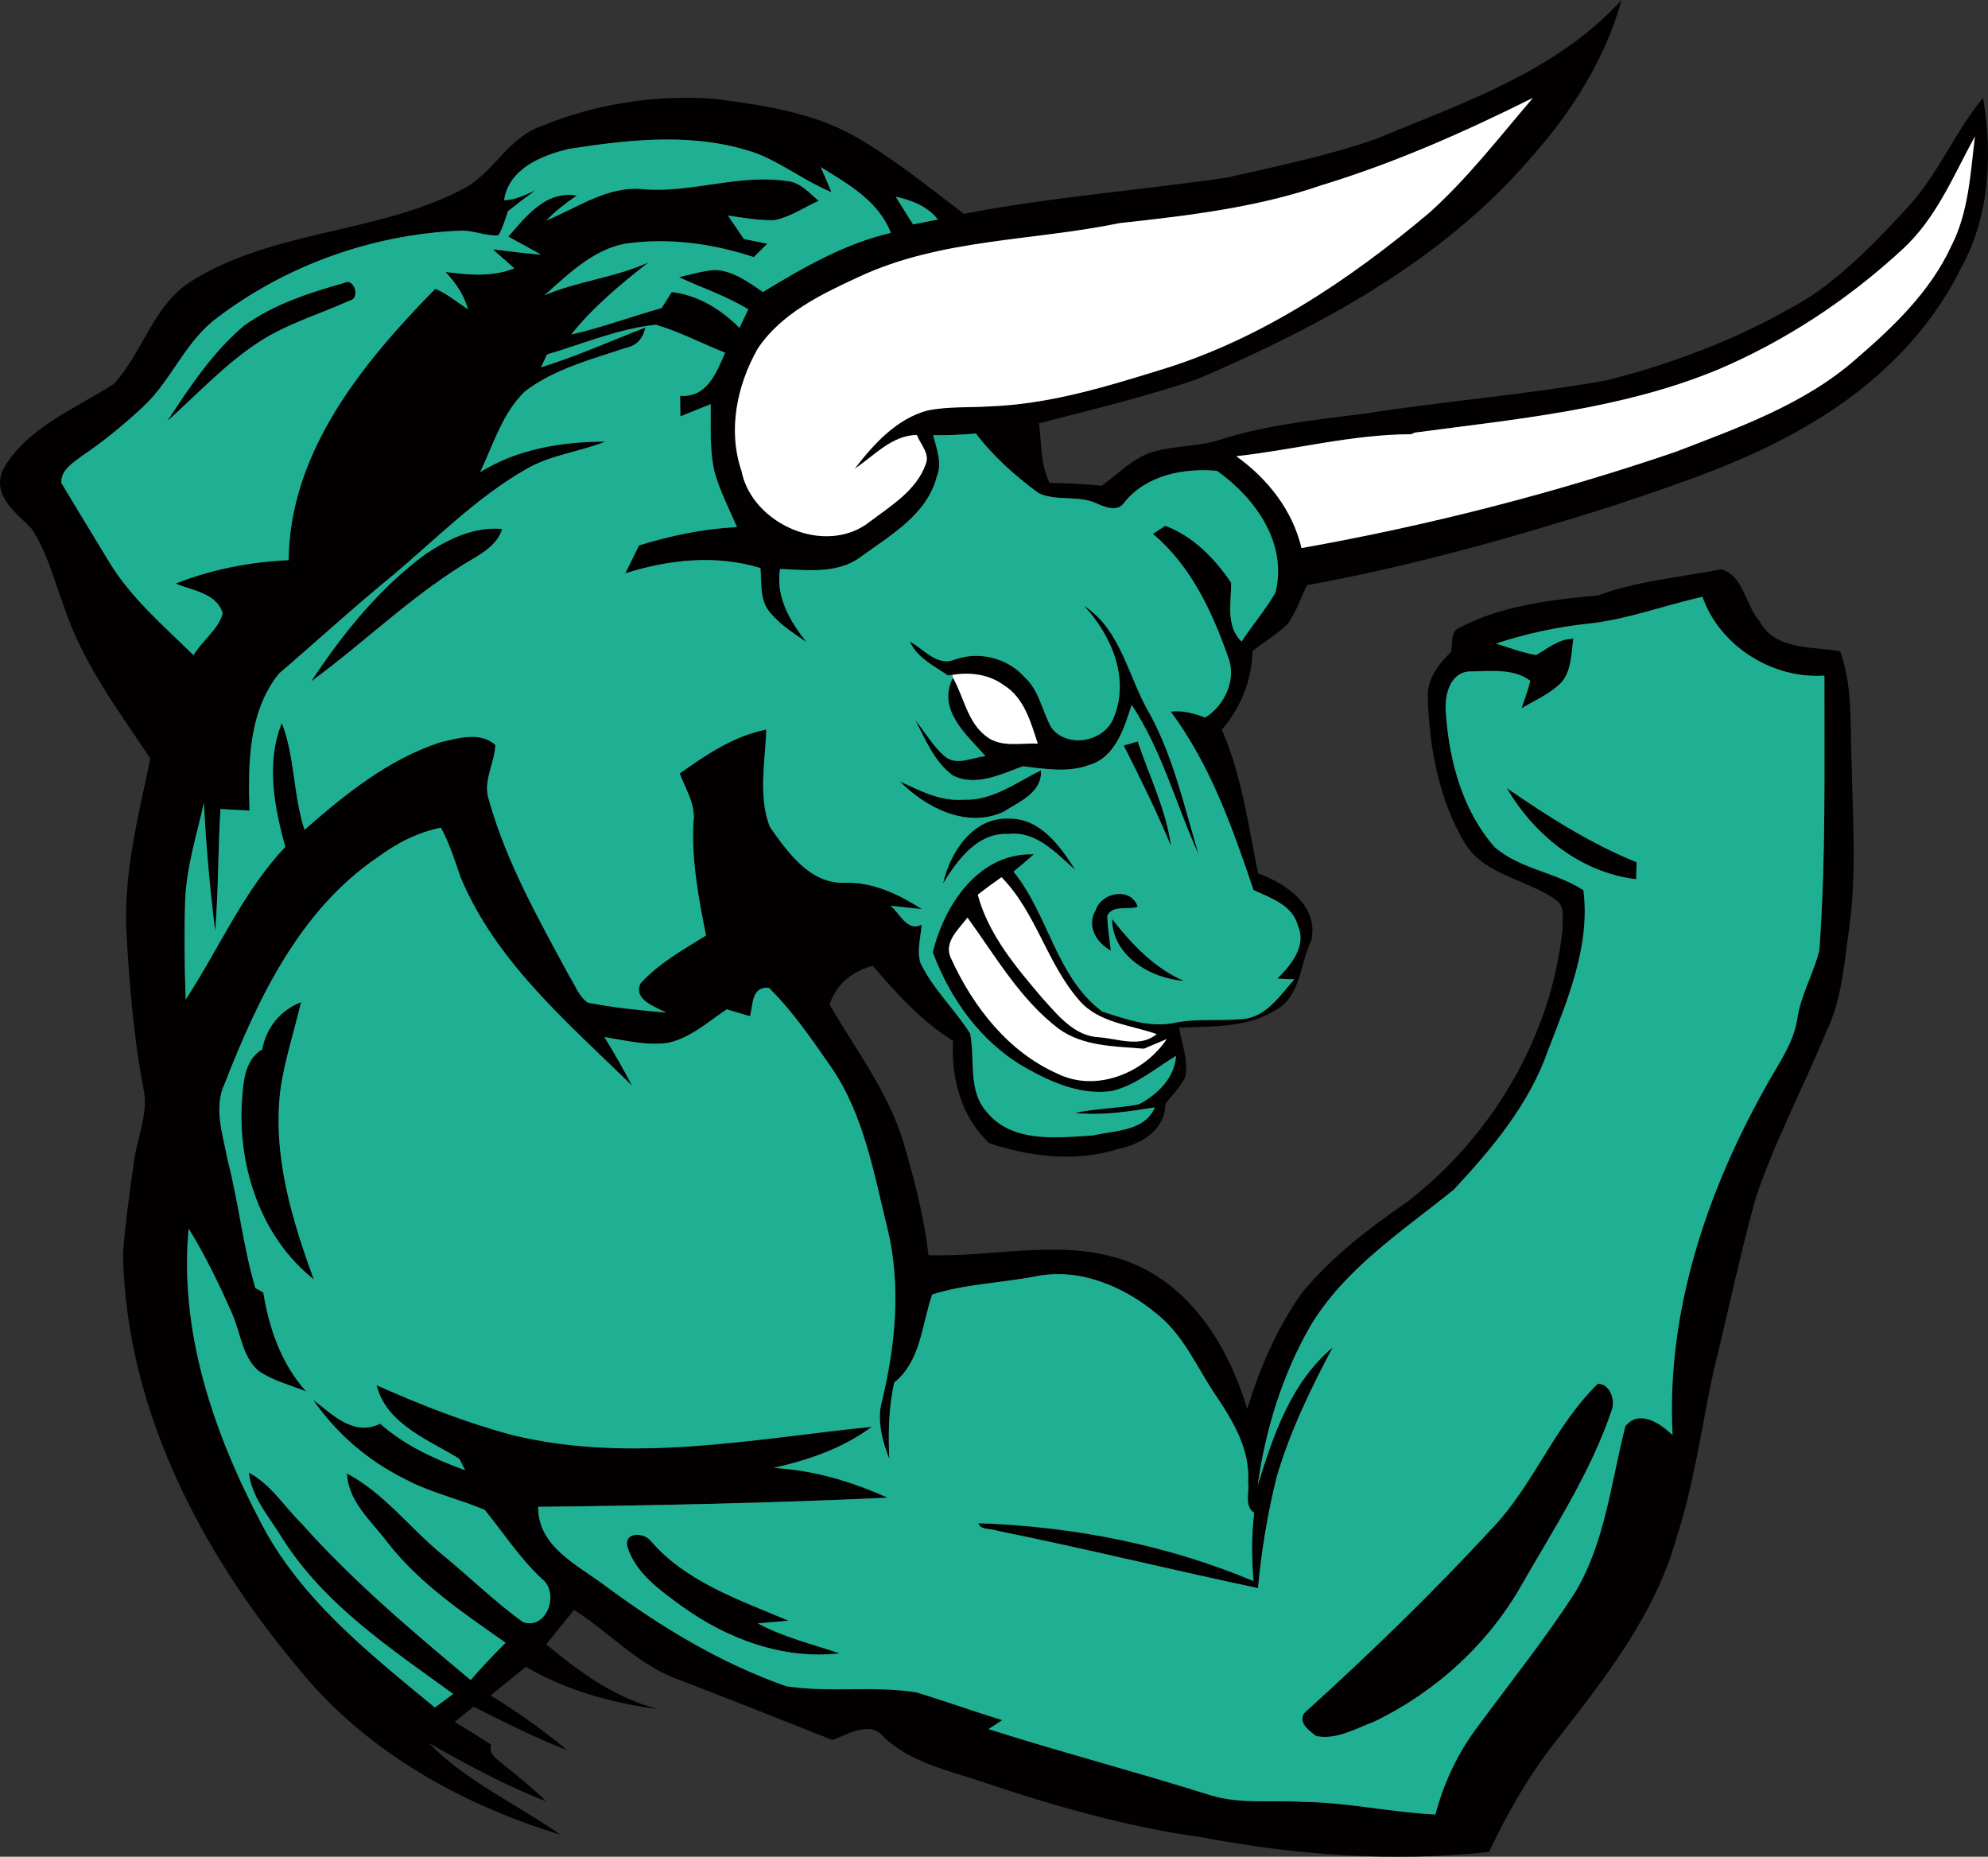 <?xml version="1.0" encoding="utf-8"?>
<svg xmlns="http://www.w3.org/2000/svg" xmlns:xlink="http://www.w3.org/1999/xlink" version="1.1" id="Layer_1" x="0px" y="0px" viewBox="-143.671 278.73 304.76 284.604" style="enable-background:new -143.671 278.73 304.76 284.604;">
<rect x="-143.671" y="278.73" width="304.76" height="284.604" fill="#333333" stroke="none"/>
<style type="text/css">
	.st0{fill:#020000;}
	.st1{fill:#FFFFFF;}
	.st2{fill:#1FB093;}
</style>
<g id="_x23_020000ff">
	<path class="st0" d="M104.91,278.73c-2.5,9.09-7.66,17.18-13.88,24.17c-13.54,15.78-32.25,25.84-51.1,33.92   c-7.96,2.73-16.17,4.68-24.32,6.8c0.39,3.06,0.21,6.3,1.63,9.14c2.67,0.03,5.33,0.16,7.98,0.43c2.73-1.95,5.14-4.66,8.55-5.38   c3.14-0.79,6.45-0.67,9.56-1.66c7.19-2.32,14.75-3.05,22.21-4.02c12.31-1.93,24.76-2.89,37.03-5.09c11.07-2.77,21.83-7,31.54-13.02   c5.46-3.75,10.11-8.54,14.57-13.41c4.71-5.03,7.28-11.59,11.65-16.89c1.49,8.76,1,18.24-3.4,26.14   c-4.87,9.88-13.09,17.88-22.5,23.48c-9.58,5.9-20.35,9.4-30.94,12.97c-15.37,4.85-30.93,9.25-46.8,12.12   c-0.98,2.02-1.69,4.22-3.03,6.04c-1.64,1.5-3.53,2.69-5.31,4.02c-0.12,4.51-1.78,8.68-4.72,12.08c3.07,6.98,4.04,14.62,5.56,22.03   c4.3,1.56,9.36,4.99,8.16,10.28c-1.77,3.63-1.6,8.7-5.62,10.76c-4.37,2.71-9.72,2.36-14.65,2.63c0.45,2.48,1.43,4.99,0.96,7.54   c-0.76,1.54-2.01,2.77-3.06,4.11c0.03,3.88-3.59,6.16-7,6.86c-6.53,2.13-13.62,1.32-20.02-0.83c-4.27-3.99-5.86-9.97-5.52-15.67   c-4.83-3-8.65-7.24-12.32-11.51c-3.11,0.84-5.62,2.8-6.62,5.95c4.02,6.95,9.07,13.47,11.38,21.28c1.63,5.61,3.13,11.3,3.78,17.12   c10.28,0.37,21.03-2.76,30.94,1.13c9.47,3.73,15.12,13.09,17.93,22.44c1.94-6.3,4.58-12.48,8.44-17.85   c4.54-5.49,10.25-9.86,16.09-13.88c13.11-10.13,22.22-25.56,23.84-42.14c-0.09-1.32,0.35-3.08-0.87-4.01   c-4.48-3.32-11.06-3.81-14.18-8.89c-3.91-6.65-5.4-14.47-5.63-22.1c-0.21-2.89,1.57-5.24,3.54-7.14c0.32-1.2-0.18-3.02,1.19-3.67   c6.58-3.49,14.08-4.31,21.37-5.02c6.08-2.23,12.54-2.76,18.85-3.99c3.45,0.91,3.73,5.49,5.88,7.92c2.37,4.51,8.09,3.89,12.37,4.63   c2.01,5.56,1.49,11.52,1.77,17.31c0.16,8.32,0.78,16.69-0.36,24.97c-0.79,5.44-1.09,11.1-3.57,16.12   c-3.47,8.49-7.82,16.64-10.76,25.34c-2.45,8.79-4.28,17.74-6.48,26.59c-1.82,8.46-2.95,17.11-5.62,25.37   c-3.28,11.96-11.14,21.85-18.63,31.46c-4.08,5.19-7.37,10.94-10.17,16.9c-14.62,1.55-29.41,0.52-43.83-2.22   c-11.55-1.6-22.8-4.81-33.83-8.52c-5.2-1.76-10.92-2.93-15.05-6.81c-2.09-2.7-5.46-0.54-7.92,0.39c-7.76-3.07-15.51-6.15-23.3-9.15   c-6.3-2.13-10.82-7.29-16.33-10.8c-1.44,1.75-2.86,3.51-4.27,5.28c5.12,4.3,10.61,8.25,17.19,9.94   c-7.07-0.93-14.12-2.86-20.31-6.49c-1.82,1.45-3.62,2.93-5.41,4.4c4.13,2.49,8.05,5.32,11.78,8.39c-4.94-1.89-9.66-4.32-14.39-6.68   c-0.98,0.76-1.94,1.53-2.89,2.33c1.87,1.14,3.74,2.3,5.58,3.49c-0.47,1.55,1.04,2.25,1.92,3.1c2.24,1.77,4.47,3.58,6.51,5.58   c-6.26-2.41-12.15-5.65-17.98-8.93c5.79,5.93,13.47,9.34,20.16,14.04c-14.13-4.3-27.67-11.61-37.7-22.63   c-16.21-18.41-28.91-41.43-29.35-66.47c0.38-4.74,1.03-9.46,1.7-14.16c0.5-3.7,2.27-7.33,1.44-11.11   c-1.56-8.14-2.2-16.42-2.64-24.68c-0.3-8.79,1.91-17.37,3.7-25.9c-4.93-7.42-10.43-14.7-13.23-23.27c-1.53-4.04-2.57-8.38-5.01-12   c-2.36-2.46-6.08-4.99-4.38-8.96c3.62-6.49,11.04-9.33,17-13.18c4.52-4.89,6.11-12.28,12.1-15.88c12.56-7.75,28.2-7.17,41.19-13.88   c4.82-2.31,7.05-7.96,12.23-9.74c8.39-3.47,17.69-4.91,26.74-4.19c7.28,0.95,14.79,2.05,21.3,5.69   c5.97,3.42,11.32,7.77,16.78,11.92c13.29-2.58,26.82-3.59,40.21-5.54c7.67-1.71,15.41-3.34,22.85-5.9   C80.5,294.53,94.93,289.72,104.91,278.73 M59.02,307.09c-10,3.46-20.59,4.7-31.06,5.84c-13.28,2.75-27.37,2.38-39.88,8.2   c-5.8,2.68-12.03,5.62-15.65,11.14c-3.14,5.6-4.55,12.43-2.43,18.65c1.64,8.25,13.04,13.16,19.77,7.7c3.2-2.41,7.02-4.72,8.45-8.68   c0.73-1.65-0.8-3.1-1.34-4.54c-3.87,0.07-6.52,3.19-9.53,5.17c2.93-3.76,6.35-7.6,11.12-8.91c3.16-0.65,6.42-0.43,9.62-0.64   c8.79-0.32,17.3-2.85,25.64-5.44c15.62-4.64,29.4-13.87,41.76-24.28c5.87-5.29,10.71-11.58,15.84-17.57   C80.89,298.94,70.2,303.68,59.02,307.09 M-56.46,301.56c-4.2,0.99-9.19,3.02-9.94,7.86c1.72-0.02,3.25-0.82,4.79-1.5   c-1.42,1.03-2.81,2.08-4.18,3.17c-0.45,1.25-0.77,2.57-1.48,3.71c-1.92,0.14-3.76-0.74-5.68-0.72   c-13.46,0.54-26.73,5.22-37.46,13.39c-4.86,3.58-6.97,9.58-11.34,13.63c-2.96,2.75-6.09,5.33-9.44,7.58   c-1.34,1.02-3.19,2.15-3.07,4.08c2.41,4.05,4.89,8.06,7.32,12.1c3.36,5.56,8.36,9.79,12.93,14.3c1.32-2.24,3.78-3.89,4.48-6.39   c-0.88-3.13-4.68-3.51-7.21-4.59c5.53-2.19,11.37-3.31,17.31-3.59c0.17-16.68,11.41-30.29,22.48-41.59   c1.85,0.74,3.36,2.07,5.03,3.14c-0.62-2.2-1.91-4.08-3.46-5.73c3.51,0.46,7.18,0.81,10.55-0.55c-0.82-0.73-2.47-2.18-3.29-2.91   c2.46,0.31,4.93,0.61,7.4,0.82c-1.67-0.95-3.35-1.86-5.03-2.77c2.75-3.14,5.75-7.09,10.51-6.3c-1.66,1.14-3.27,2.36-4.67,3.82   c4.83-1.97,9.44-5.38,14.93-4.78c7.4,0.59,14.65-2.38,22.02-1.25c2.01,0.19,3.34,1.83,4.8,3.03c-2.25,1-4.35,2.47-6.79,2.96   c-2.39,0.06-4.76-0.37-7.12-0.7c0.82,1.19,1.63,2.39,2.44,3.58c0.9,0.18,2.69,0.55,3.58,0.73c-0.51,0.51-1.54,1.53-2.06,2.05   c-6.35-2.1-13.17-3.02-19.82-2.04c-4.93,0.97-8.65,4.69-12.28,7.9c5.15-2.21,10.83-2.71,15.94-5.05   c-4.25,3.35-8.45,6.81-11.84,11.06c4.71-1.06,9.23-2.77,13.87-4.06c0.39-0.62,1.16-1.85,1.55-2.46c4.05,0.49,7.55,2.65,10.38,5.5   c0.45-0.95,0.9-1.9,1.35-2.84c-3.34-2.06-7.08-3.28-10.62-4.93c1.84-0.42,3.66-0.98,5.55-1.12c2.79,0.15,5.1,1.89,7.32,3.39   c6.16-3.74,12.51-7.42,19.61-9.06c-1.89-4.89-6.54-7.48-10.75-10.08c0.56,1.27,1.11,2.54,1.64,3.83   c-3.95-1.62-7.36-4.29-11.32-5.88C-36.85,298.96-46.9,300.06-56.46,301.56 M148.01,316.92c-8.35,7.72-18,14.1-28.48,18.53   c-14.72,6.05-30.69,7.51-46.31,9.59l-0.56,0.25c-9.05,0.02-17.86,2.38-26.81,3.37c4.8,3.44,8.62,8.25,10,14.08   c19.43-3.46,38.63-8.37,57.32-14.74c9.67-3.73,19.77-7.28,27.67-14.23c5.74-4.94,11.44-10.38,14.64-17.37   c2.64-5.16,2.92-11.11,3.6-16.76C155.81,305.63,153.15,312.21,148.01,316.92 M-6.36,308.88c0.87,1.42,1.77,2.83,2.66,4.25   c1.27-0.25,2.54-0.51,3.81-0.76C-1.52,310.35-3.9,309.41-6.36,308.88 M-59.81,333.06c-0.23,0.5-0.7,1.49-0.93,1.98   c5.45-1.7,10.67-4.04,16-6.1c-0.38,1.78-1.41,2.82-3.1,3.15c-5.26,1.76-10.84,3.2-15.33,6.61c-3.49,3.34-4.86,8.16-6.89,12.4   c5.7-3.55,12.57-4.68,19.2-4.68c-4.02,1.6-8.46,2.03-12.22,4.26c-7.71,4.42-13.93,10.86-20.7,16.51   c-5.84,4.78-11.41,9.89-17.14,14.8c-4.67,5.81-4.74,13.88-4.5,20.99c-1.48-0.08-2.97-0.16-4.45-0.24   c-0.39,6.23-0.3,12.48-0.82,18.71c-0.8-6.52-1.4-13.07-1.72-19.64c-1.13,4.98-2.7,9.92-2.88,15.06   c-0.16,5.02-0.09,10.05,0.08,15.07c5.11-7.78,8.81-16.58,15.28-23.4c-1.71-6.05-3-13.03-0.53-18.98   c2.02,5.26,1.73,11.03,3.47,16.37c6.19-5.43,12.83-10.8,20.76-13.4c2.72-0.65,6.17-1.71,8.5,0.39c-0.11,2.87-2.01,5.61-0.96,8.53   c2.67,9.5,7.59,18.19,12.26,26.83c0.9,1.39,1.47,3.17,2.86,4.13c3.96,0.8,8,1.16,12.02,1.55c-1.68-0.93-5.08-1.95-3.93-4.5   c2.82-3.08,6.52-5.15,10.04-7.33c-1.13-5.68-2.22-11.43-1.94-17.25c0.43-2.76-1.17-5.12-2.09-7.59c4.07-2.89,8.28-5.75,13.27-6.73   c-0.16,4.94-1.27,10.17,0.54,14.91c2.79,3.94,6.21,8.86,11.66,8.57c4.25-0.1,8.16,1.81,11.66,4.04c-1.2-0.13-3.61-0.38-4.82-0.51   c1.43,1.09,2.5,4.03,4.78,2.9c-0.12,1.94-0.8,3.99-0.17,5.89c1.92,4,5.25,7.06,7.6,10.79c0.81,4.01-0.42,8.74,2.58,12.06   c3.9,4.76,10.77,3.9,16.23,3.57c3.36-0.8,7.92-0.6,9.51-4.3c-4.06,0.64-8.15,1.28-12.27,0.85c3.23-0.71,6.57-0.69,9.81-1.33   c2.86-1.48,5.48-4.04,5.71-7.43c-3.15,1.91-6.06,4.44-9.7,5.37c-4.77,0.75-9.42-1.28-13.46-3.59   c-6.77-3.89-11.44-10.44-14.14-17.65c1.79-7.32,7.08-15.31,15.51-15.02c-1.03,0.9-2.07,1.79-3.13,2.65   c5.39,6.62,6.52,16.16,13.6,21.45c3.56,1.15,7.39,2.56,11.17,1.71c3.39-0.68,6.85-0.23,10.27-0.55c3.65-0.23,5.8-3.62,8.01-6.09   c-0.65-0.03-1.96-0.09-2.61-0.12c2.08-2.02,4.53-5.03,3.16-8.08c-0.79-3.19-4.18-4.26-6.81-5.5c-3.21-9.52-6.63-19.19-12.69-27.35   c1.83-0.21,3.59,0.28,5.29,0.92c3.02-1.88,4.89-5.96,3.47-9.38c-2.44-6.94-5.73-13.95-11.49-18.77c0.48-0.31,1.42-0.94,1.89-1.25   c4.3,1.61,7.57,5,10.1,8.72c0.04,3.07-0.88,6.63,1.6,9.03c1.67-2.54,3.67-4.87,5.19-7.5c1.9-7.55-3.09-14.52-8.97-18.67   c-5.03-0.45-10.77,0.64-14.13,4.77c-1.07,1.7-3.08,0.76-4.49,0.15c-2.75-1.19-6-0.23-8.69-1.49c-3.58-2.62-6.94-5.6-9.63-9.15   c-2.17,0.2-4.36,0.28-6.55,0.26c0.5,2.06,1.43,4.25,0.55,6.35c-1.52,5.88-7.16,9-11.71,12.34c-3.55,2.62-8.19,1.98-12.32,1.81   c-0.69,4.29,1.51,7.99,4.05,11.21c-1.99-1.37-4.09-2.69-5.63-4.59c-1.59-1.87-1.2-4.49-1.43-6.76c-6.83-2.08-14-1.31-20.71,0.81   c0.7-1.43,1.4-2.85,2.1-4.28c4.88-1.5,9.9-2.56,15.02-2.8c-1.19-2.75-2.58-5.45-3.41-8.34c-0.83-3.44-0.58-7.01-0.62-10.51   c-1.55,0.63-3.1,1.25-4.65,1.87c-0.01-0.79-0.03-2.36-0.04-3.15c4.13,0.31,5.54-3.49,6.9-6.61c-3.55-1.39-6.94-3.21-10.61-4.28   C-48.88,329.1-54.29,331.44-59.81,333.06 M99.85,374.32c-4.83,0.51-9.58,1.54-14.19,3.06c2.04,0.61,4.04,1.41,6.15,1.75   c1.83-1.02,3.49-2.5,5.72-2.49c-0.35,2.3-0.25,4.96-1.93,6.79c-1.72,1.69-3.98,2.66-6.02,3.87c0.46-1.4,1-2.78,1.34-4.21   c-2.45-1.91-6.06-1.49-9.02-1.44c-3.25-0.07-4.15,3.61-3.93,6.21c0.5,7.38,2.5,15.01,7.46,20.68c3.88,3.42,9.38,3.85,13.64,6.65   c1.08,8.5-2.4,16.73-5.41,24.51c-2.86,8.24-8.59,15.09-14.46,21.38c-7.87,6.36-16.73,12.09-22.04,20.99   c-4.27,7.46-6.86,15.89-8.03,24.38c2.37-7.71,5.1-15.82,11.5-21.18c-3.36,6.33-6.52,12.83-8.55,19.73   c-1.41,5.63-2.37,11.37-2.9,17.16c-13.35-2.82-26.6-6.09-39.98-8.79c-0.88-0.39-2.63-0.05-2.88-1.16   c14.34,0.48,28.83,3.26,42.17,8.87c-0.29-3.49-0.32-6.99,0.1-10.47c-1.6-1.05-0.67-3.15-0.93-4.68c0.33-4.82-2.15-9.12-4.73-12.98   c-2.99-4.31-5-9.43-9.21-12.78c-5.1-4.27-12-7.2-18.73-5.77c-5.24,0.98-10.66,1.15-15.76,2.75c-1.58,4.59-1.72,10.22-5.81,13.49   c-0.88,3.85-0.93,7.81-0.76,11.74c-1.1-2.9-1.98-6.01-1.07-9.1c2-8.43,2.85-17.28,0.89-25.8c-2.15-8.61-3.62-17.74-8.75-25.2   c-2.95-4.21-5.86-8.53-9.54-12.14c-2.69-0.2-2.39,2.55-2.88,4.36c-0.9-0.26-2.69-0.79-3.58-1.05c-2.83,1.89-5.48,4.32-8.88,5.11   c-3.3,0.51-6.61-0.35-9.86-0.86c1.49,2.44,2.92,4.93,4.25,7.46c-9.85-9.65-20.88-18.95-26.32-31.99c-0.88-2.57-1.7-5.17-3-7.57   c-3.53,0.71-6.77,2.36-9.64,4.5c-11.94,8.06-18.4,21.65-23.48,34.66c-1.81,3.81-0.27,7.97,0.44,11.85   c1.68,6.46,2.34,13.16,4.24,19.56c0.3,0.17,0.91,0.51,1.21,0.68c0.9,5.53,2.77,10.93,6.57,15.17c-2.45-1-5.1-1.64-7.3-3.16   c-2.54-2.21-2.74-5.84-4.05-8.76c-1.95-4.48-4.11-8.89-6.66-13.05c-1.47,15.67,3.75,31.07,10.92,44.78   c6.04,11.88,16.74,20.31,26.82,28.63c0.93-0.7,1.87-1.39,2.81-2.08c-9.57-6.94-19.84-13.73-26.25-23.94   c-1.94-3.18-4.64-6.14-5.08-9.99c3.39,1.81,5.43,5.19,8.1,7.82c7.85,8.81,16.88,16.44,25.91,23.98c1.71-1.97,3.5-3.87,5.36-5.71   c-6.47-4.56-13.19-9.05-18.1-15.37c-2.44-3.25-6.04-6.23-6.22-10.58c5.7,3.02,9.61,8.32,14.52,12.36   c4.21,3.43,8.09,7.28,12.5,10.44c3.69,1.19,5.62-4.59,2.82-6.69c-3.37-3.13-5.85-7.01-8.73-10.54c-4.03-1.7-8.38-2.64-12.25-4.73   c-5.63-2.78-10.51-6.98-14.06-12.15c2.97,2.27,6.23,5.68,10.28,3.68c3.76,3.32,8.35,5.43,13.03,7.12c-0.22-0.43-0.67-1.3-0.89-1.74   c-4.73-2.94-11.2-5.31-12.67-11.27c6.78,3.01,13.71,5.74,20.89,7.65c18.14,4.38,36.8,0.57,55.01-1.29   c-4.43,3.32-9.7,5.09-15.05,6.31c6.09,0.32,11.95,2.07,17.48,4.56c-17.84,0.83-35.71,1.2-53.57,1.4   c-0.05,6.14,6.07,8.92,10.28,12.1c8.52,6.32,17.69,11.86,27.73,15.39c6.61,1.05,13.42-0.12,20.04,0.96   c4.38,1.35,8.71,2.9,13.1,4.25c-0.71,0.45-1.41,0.91-2.11,1.37c11.27,3.59,22.72,6.57,34,10.13c4.58,1.41,9.42,0.74,14.12,1.02   c6.85,0.07,13.56,1.61,20.38,1.94c1.27-4.79,3.39-9.34,6.37-13.31c5.08-6.92,10.48-13.62,15.12-20.85   c4.57-7.71,5.44-16.86,7.64-25.35c2.11-2.67,5.4-0.43,7.23,1.36c-0.98-18.65,5.12-36.99,14.12-53.11c1.85-3.48,4.39-6.72,5-10.71   c0.54-3.7,2.53-6.95,3.39-10.55c1-13.99,0.75-28.03,0.77-42.05c-7.96,0.55-16.03-4.5-18.7-12.07   C111.47,371.51,105.83,373.68,99.85,374.32 M6.22,415.87c1.66,6.17,5.9,11.15,9.95,15.91c2.37,2.6,4.86,5.79,8.7,5.95   c2.89,0.23,6.28,1.62,8.78-0.49c-4.04-1.42-8.88-1.7-11.86-5.15c-4.97-5.66-6.62-13.49-11.93-18.9   C8.62,414.05,7.41,414.95,6.22,415.87 M4.64,419.38c-1.36,1.82-3.8,3.85-2.45,6.39c3.36,7.33,8.74,14.23,16.29,17.55   c5.87,2.88,13.23-0.09,16.71-5.32c-0.88,0.37-2.63,1.11-3.5,1.48c-4.44-0.37-9.32-0.33-13.08-3.07   C12.68,431.89,8.95,425.31,4.64,419.38z"/>
	<path class="st0" d="M-106.25,328.64c4.55-3.27,10-5.05,15.35-6.55c1.53-0.84,2.52,2.38,0.86,2.71c-4.6,2.07-9.5,3.51-13.78,6.25   c-5.28,3.4-9.56,8.07-14.22,12.24C-114.6,338.06-111.08,332.7-106.25,328.64z"/>
	<path class="st0" d="M-78.34,363.6c3.43-2.27,7.42-4.19,11.65-3.79c-0.62,2.06-2.37,3.3-4.11,4.36   c-9.15,5.26-16.69,12.79-25.17,19.01C-91.12,375.83-85.49,368.83-78.34,363.6z"/>
	<path class="st0" d="M22.47,371.55c5.84,3.83,6.79,11.04,10.14,16.64c3.63,6.71,5.29,14.23,7.46,21.48   c-3.48-7.6-5.59-15.86-10.26-22.9c-1.14,3.56-2.52,8.12-6.58,9.24c-3.28,1.2-6.75,0.56-10.1,0.18c-3.38,1.21-7.16,3.18-10.72,1.41   c-2.84-2.07-4.19-5.47-5.76-8.48c1.55,1.9,2.76,4.13,4.7,5.69c1.82,1.3,4.09-0.02,6.06-0.17c-2.89-3.31-7.49-7.07-5-12.03   c1.7,2.98,2.21,6.81,5.1,8.98c2.23,1.78,5.29,0.99,7.91,1.13c-1.07-3.29-2.09-7.06-5.23-8.98c-2.28-1.67-5.18-2.01-7.9-1.56   l-0.66,0.07c-2.15-1.48-4.72-2.7-5.85-5.21c2.19,1.19,4.25,3.96,7.01,2.75c3.67-1.25,7.97-0.22,10.57,2.7   c2.29,2.04,2.71,5.2,4.14,7.77c2.42,3.23,8.08,2.22,9.54-1.48C29.58,382.75,26.69,376.04,22.47,371.55z"/>
	<path class="st0" d="M28.59,393.01c0.54-0.15,1.61-0.46,2.15-0.62c1.78,5.32,4.35,10.42,5.11,16.03   C33.66,403.18,31.17,398.07,28.59,393.01z"/>
	<path class="st0" d="M4.02,401.31c4.45,0.2,8.1-2.66,11.9-4.5c0.19,3.43-3.32,4.78-5.7,6.33c-5.65,2.65-11.92-0.58-15.96-4.64   C-2.66,399.93,0.51,401.59,4.02,401.31z"/>
	<path class="st0" d="M87.32,399.53c6.31,4.34,12.77,8.48,19.89,11.36c-0.01,0.65-0.04,1.96-0.05,2.61   C98.69,412.5,91.52,406.76,87.32,399.53z"/>
	<path class="st0" d="M0.9,414.14c1.07-4.77,4.59-10.18,10.07-9.93c4.83-0.09,7.9,4.22,10.21,7.87c-2.92-2.52-5.91-5.98-10.19-5.52   C6.19,406.29,3.15,410.52,0.9,414.14z"/>
	<path class="st0" d="M24.31,418.21c0.9-2.75,5.42-3.57,6.44-0.49c-1.42,0.54-3.92-0.34-4.67,1.4c0.04,1.79,0.34,3.55,0.54,5.33   C24.38,423.22,22.84,420.66,24.31,418.21z"/>
	<path class="st0" d="M26.8,419.59c3.05,3.88,6.41,7.46,11.01,9.5C32.68,428.7,26.86,425.27,26.8,419.59z"/>
	<path class="st0" d="M-103.48,439.58c0.64-3.35,2.77-5.99,5.96-7.24c-1.06,4.55-2.56,9.01-3.19,13.65   c-1.15,9.89,1.77,19.65,5.14,28.84c-8.03-6.35-11.58-17-11.04-26.98C-106.38,444.89-106.34,441.31-103.48,439.58z"/>
	<path class="st0" d="M101.29,490.83c1.88,0.01,2.7,2.54,2.12,4.05c-3.21,9.52-8.77,18-13.74,26.67   c-5.15,9.16-13.26,16.54-22.69,21.09c-2.84,1.05-5.8,2.84-8.92,2.19c-1.02-0.83-2.76-2-1.81-3.5c9.99-9.04,19.7-18.44,28.84-28.35   C91.45,506.31,94.64,497.26,101.29,490.83z"/>
	<path class="st0" d="M-47.48,515.87c-0.6-2.35,2.48-2.28,3.54-0.98c5.45,6.36,13.67,9.08,21.15,12.27c-1.18,0.1-3.54,0.3-4.72,0.4   c3.95,2.12,8.33,3.18,12.56,4.6c-8.66,0.98-17.17-2.17-24.12-7.17C-42.39,522.56-46.17,519.98-47.48,515.87z"/>
</g>
<g id="_x23_ffffffff">
	<path class="st1" d="M59.02,307.09c11.18-3.41,21.87-8.15,32.31-13.36c-5.13,5.99-9.97,12.28-15.84,17.57   c-12.36,10.41-26.14,19.64-41.76,24.28c-8.34,2.59-16.85,5.12-25.64,5.44c-3.2,0.21-6.46-0.01-9.62,0.64   c-4.77,1.31-8.19,5.15-11.12,8.91c3.01-1.98,5.66-5.1,9.53-5.17c0.54,1.44,2.07,2.89,1.34,4.54c-1.43,3.96-5.25,6.27-8.45,8.68   c-6.73,5.46-18.13,0.55-19.77-7.7c-2.12-6.22-0.71-13.05,2.43-18.65c3.62-5.52,9.85-8.46,15.65-11.14   c12.51-5.82,26.6-5.45,39.88-8.2C38.43,311.79,49.02,310.55,59.02,307.09z"/>
	<path class="st1" d="M148.01,316.92c5.14-4.71,7.8-11.29,11.07-17.28c-0.68,5.65-0.96,11.6-3.6,16.76   c-3.2,6.99-8.9,12.43-14.64,17.37c-7.9,6.95-18,10.5-27.67,14.23c-18.69,6.37-37.89,11.28-57.32,14.74   c-1.38-5.83-5.2-10.64-10-14.08c8.95-0.99,17.76-3.35,26.81-3.37l0.56-0.25c15.62-2.08,31.59-3.54,46.31-9.59   C130.01,331.02,139.66,324.64,148.01,316.92z"/>
	<path class="st1" d="M2.29,382.18c2.72-0.45,5.62-0.11,7.9,1.56c3.14,1.92,4.16,5.69,5.23,8.98c-2.62-0.14-5.68,0.65-7.91-1.13   c-2.89-2.17-3.4-6-5.1-8.98L2.29,382.18z"/>
	<path class="st1" d="M6.22,415.87c1.19-0.92,2.4-1.82,3.64-2.68c5.31,5.41,6.96,13.24,11.93,18.9c2.98,3.45,7.82,3.73,11.86,5.15   c-2.5,2.11-5.89,0.72-8.78,0.49c-3.84-0.16-6.33-3.35-8.7-5.95C12.12,427.02,7.88,422.04,6.22,415.87z"/>
	<path class="st1" d="M4.64,419.38c4.31,5.93,8.04,12.51,13.97,17.03c3.76,2.74,8.64,2.7,13.08,3.07c0.87-0.37,2.62-1.11,3.5-1.48   c-3.48,5.23-10.84,8.2-16.71,5.32C10.93,440,5.55,433.1,2.19,425.77C0.84,423.23,3.28,421.2,4.64,419.38z"/>
</g>
<g id="_x23_1fb093ff">
	<path class="st2" d="M-56.46,301.56c9.56-1.5,19.61-2.6,28.93,0.74c3.96,1.59,7.37,4.26,11.32,5.88c-0.53-1.29-1.08-2.56-1.64-3.83   c4.21,2.6,8.86,5.19,10.75,10.08c-7.1,1.64-13.45,5.32-19.61,9.06c-2.22-1.5-4.53-3.24-7.32-3.39c-1.89,0.14-3.71,0.7-5.55,1.12   c3.54,1.65,7.28,2.87,10.62,4.93c-0.45,0.94-0.9,1.89-1.35,2.84c-2.83-2.85-6.33-5.01-10.38-5.5c-0.39,0.61-1.16,1.84-1.55,2.46   c-4.64,1.29-9.16,3-13.87,4.06c3.39-4.25,7.59-7.71,11.84-11.06c-5.11,2.34-10.79,2.84-15.94,5.05c3.63-3.21,7.35-6.93,12.28-7.9   c6.65-0.98,13.47-0.06,19.82,2.04c0.52-0.52,1.55-1.54,2.06-2.05c-0.89-0.18-2.68-0.55-3.58-0.73c-0.81-1.19-1.62-2.39-2.44-3.58   c2.36,0.33,4.73,0.76,7.12,0.7c2.44-0.49,4.54-1.96,6.79-2.96c-1.46-1.2-2.79-2.84-4.8-3.03c-7.37-1.13-14.62,1.84-22.02,1.25   c-5.49-0.6-10.1,2.81-14.93,4.78c1.4-1.46,3.01-2.68,4.67-3.82c-4.76-0.79-7.76,3.16-10.51,6.3c1.68,0.91,3.36,1.82,5.03,2.77   c-2.47-0.21-4.94-0.51-7.4-0.82c0.82,0.73,2.47,2.18,3.29,2.91c-3.37,1.36-7.04,1.01-10.55,0.55c1.55,1.65,2.84,3.53,3.46,5.73   c-1.67-1.07-3.18-2.4-5.03-3.14c-11.07,11.3-22.31,24.91-22.48,41.59c-5.94,0.28-11.78,1.4-17.31,3.59   c2.53,1.08,6.33,1.46,7.21,4.59c-0.7,2.5-3.16,4.15-4.48,6.39c-4.57-4.51-9.57-8.74-12.93-14.3c-2.43-4.04-4.91-8.05-7.32-12.1   c-0.12-1.93,1.73-3.06,3.07-4.08c3.35-2.25,6.48-4.83,9.44-7.58c4.37-4.05,6.48-10.05,11.34-13.63c10.73-8.17,24-12.85,37.46-13.39   c1.92-0.02,3.76,0.86,5.68,0.72c0.71-1.14,1.03-2.46,1.48-3.71c1.37-1.09,2.76-2.14,4.18-3.17c-1.54,0.68-3.07,1.48-4.79,1.5   C-65.65,304.58-60.66,302.55-56.46,301.56 M-106.25,328.64c-4.83,4.06-8.35,9.42-11.79,14.65c4.66-4.17,8.94-8.84,14.22-12.24   c4.28-2.74,9.18-4.18,13.78-6.25c1.66-0.33,0.67-3.55-0.86-2.71C-96.25,323.59-101.7,325.37-106.25,328.64z"/>
	<path class="st2" d="M-6.36,308.88c2.46,0.53,4.84,1.47,6.47,3.49c-1.27,0.25-2.54,0.51-3.81,0.76   C-4.59,311.71-5.49,310.3-6.36,308.88z"/>
	<path class="st2" d="M-59.81,333.06c5.52-1.62,10.93-3.96,16.69-4.55c3.67,1.07,7.06,2.89,10.61,4.28   c-1.36,3.12-2.77,6.92-6.9,6.61c0.01,0.79,0.03,2.36,0.04,3.15c1.55-0.62,3.1-1.24,4.65-1.87c0.04,3.5-0.21,7.07,0.62,10.51   c0.83,2.89,2.22,5.59,3.41,8.34c-5.12,0.24-10.14,1.3-15.02,2.8c-0.7,1.43-1.4,2.85-2.1,4.28c6.71-2.12,13.88-2.89,20.71-0.81   c0.23,2.27-0.16,4.89,1.43,6.76c1.54,1.9,3.64,3.22,5.63,4.59c-2.54-3.22-4.74-6.92-4.05-11.21c4.13,0.17,8.77,0.81,12.32-1.81   c4.55-3.34,10.19-6.46,11.71-12.34c0.88-2.1-0.05-4.29-0.55-6.35c2.19,0.02,4.38-0.06,6.55-0.26c2.69,3.55,6.05,6.53,9.63,9.15   c2.69,1.26,5.94,0.3,8.69,1.49c1.41,0.61,3.42,1.55,4.49-0.15c3.36-4.13,9.1-5.22,14.13-4.77c5.88,4.15,10.87,11.12,8.97,18.67   c-1.52,2.63-3.52,4.96-5.19,7.5c-2.48-2.4-1.56-5.96-1.6-9.03c-2.53-3.72-5.8-7.11-10.1-8.72c-0.47,0.31-1.41,0.94-1.89,1.25   c5.76,4.82,9.05,11.83,11.49,18.77c1.42,3.42-0.45,7.5-3.47,9.38c-1.7-0.64-3.46-1.13-5.29-0.92c6.06,8.16,9.48,17.83,12.69,27.35   c2.63,1.24,6.02,2.31,6.81,5.5c1.37,3.05-1.08,6.06-3.16,8.08c0.65,0.03,1.96,0.09,2.61,0.12c-2.21,2.47-4.36,5.86-8.01,6.09   c-3.42,0.32-6.88-0.13-10.27,0.55c-3.78,0.85-7.61-0.56-11.17-1.71c-7.08-5.29-8.21-14.83-13.6-21.45c1.06-0.86,2.1-1.75,3.13-2.65   c-8.43-0.29-13.72,7.7-15.51,15.02c2.7,7.21,7.37,13.76,14.14,17.65c4.04,2.31,8.69,4.34,13.46,3.59c3.64-0.93,6.55-3.46,9.7-5.37   c-0.23,3.39-2.85,5.95-5.71,7.43c-3.24,0.64-6.58,0.62-9.81,1.33c4.12,0.43,8.21-0.21,12.27-0.85c-1.59,3.7-6.15,3.5-9.51,4.3   c-5.46,0.33-12.33,1.19-16.23-3.57c-3-3.32-1.77-8.05-2.58-12.06c-2.35-3.73-5.68-6.79-7.6-10.79c-0.63-1.9,0.05-3.95,0.17-5.89   c-2.28,1.13-3.35-1.81-4.78-2.9c1.21,0.13,3.62,0.38,4.82,0.51c-3.5-2.23-7.41-4.14-11.66-4.04c-5.45,0.29-8.87-4.63-11.66-8.57   c-1.81-4.74-0.7-9.97-0.54-14.91c-4.99,0.98-9.2,3.84-13.27,6.73c0.92,2.47,2.52,4.83,2.09,7.59c-0.28,5.82,0.81,11.57,1.94,17.25   c-3.52,2.18-7.22,4.25-10.04,7.33c-1.15,2.55,2.25,3.57,3.93,4.5c-4.02-0.39-8.06-0.75-12.02-1.55c-1.39-0.96-1.96-2.74-2.86-4.13   c-4.67-8.64-9.59-17.33-12.26-26.83c-1.05-2.92,0.85-5.66,0.96-8.53c-2.33-2.1-5.78-1.04-8.5-0.39c-7.93,2.6-14.57,7.97-20.76,13.4   c-1.74-5.34-1.45-11.11-3.47-16.37c-2.47,5.95-1.18,12.93,0.53,18.98c-6.47,6.82-10.17,15.62-15.28,23.4   c-0.17-5.02-0.24-10.05-0.08-15.07c0.18-5.14,1.75-10.08,2.88-15.06c0.32,6.57,0.92,13.12,1.72,19.64   c0.52-6.23,0.43-12.48,0.82-18.71c1.48,0.08,2.97,0.16,4.45,0.24c-0.24-7.11-0.17-15.18,4.5-20.99c5.73-4.91,11.3-10.02,17.14-14.8   c6.77-5.65,12.99-12.09,20.7-16.51c3.76-2.23,8.2-2.66,12.22-4.26c-6.63,0-13.5,1.13-19.2,4.68c2.03-4.24,3.4-9.06,6.89-12.4   c4.49-3.41,10.07-4.85,15.33-6.61c1.69-0.33,2.72-1.37,3.1-3.15c-5.33,2.06-10.55,4.4-16,6.1   C-60.51,334.55-60.04,333.56-59.81,333.06 M-78.34,363.6c-7.15,5.23-12.78,12.23-17.63,19.58c8.48-6.22,16.02-13.75,25.17-19.01   c1.74-1.06,3.49-2.3,4.11-4.36C-70.92,359.41-74.91,361.33-78.34,363.6 M22.47,371.55c4.22,4.49,7.11,11.2,4.57,17.23   c-1.46,3.7-7.12,4.71-9.54,1.48c-1.43-2.57-1.85-5.73-4.14-7.77c-2.6-2.92-6.9-3.95-10.57-2.7c-2.76,1.21-4.82-1.56-7.01-2.75   c1.13,2.51,3.7,3.73,5.85,5.21l0.66-0.07l0.12,0.43c-2.49,4.96,2.11,8.72,5,12.03c-1.97,0.15-4.24,1.47-6.06,0.17   c-1.94-1.56-3.15-3.79-4.7-5.69c1.57,3.01,2.92,6.41,5.76,8.48c3.56,1.77,7.34-0.2,10.72-1.41c3.35,0.38,6.82,1.02,10.1-0.18   c4.06-1.12,5.44-5.68,6.58-9.24c4.67,7.04,6.78,15.3,10.26,22.9c-2.17-7.25-3.83-14.77-7.46-21.48   C29.26,382.59,28.31,375.38,22.47,371.55 M28.59,393.01c2.58,5.06,5.07,10.17,7.26,15.41c-0.76-5.61-3.33-10.71-5.11-16.03   C30.2,392.55,29.13,392.86,28.59,393.01 M4.02,401.31c-3.51,0.28-6.68-1.38-9.76-2.81c4.04,4.06,10.31,7.29,15.96,4.64   c2.38-1.55,5.89-2.9,5.7-6.33C12.12,398.65,8.47,401.51,4.02,401.31 M0.9,414.14c2.25-3.62,5.29-7.85,10.09-7.58   c4.28-0.46,7.27,3,10.19,5.52c-2.31-3.65-5.38-7.96-10.21-7.87C5.49,403.96,1.97,409.37,0.9,414.14 M24.31,418.21   c-1.47,2.45,0.07,5.01,2.31,6.24c-0.2-1.78-0.5-3.54-0.54-5.33c0.75-1.74,3.25-0.86,4.67-1.4   C29.73,414.64,25.21,415.46,24.31,418.21 M26.8,419.59c0.06,5.68,5.88,9.11,11.01,9.5C33.21,427.05,29.85,423.47,26.8,419.59z"/>
	<path class="st2" d="M99.85,374.32c5.98-0.64,11.62-2.81,17.46-4.1c2.67,7.57,10.74,12.62,18.7,12.07   c-0.02,14.02,0.23,28.06-0.77,42.05c-0.86,3.6-2.85,6.85-3.39,10.55c-0.61,3.99-3.15,7.23-5,10.71c-9,16.12-15.1,34.46-14.12,53.11   c-1.83-1.79-5.12-4.03-7.23-1.36c-2.2,8.49-3.07,17.64-7.64,25.35c-4.64,7.23-10.04,13.93-15.12,20.85   c-2.98,3.97-5.1,8.52-6.37,13.31c-6.82-0.33-13.53-1.87-20.38-1.94c-4.7-0.28-9.54,0.39-14.12-1.02   c-11.28-3.56-22.73-6.54-34-10.13c0.7-0.46,1.4-0.92,2.11-1.37c-4.39-1.35-8.72-2.9-13.1-4.25c-6.62-1.08-13.43,0.09-20.04-0.96   c-10.04-3.53-19.21-9.07-27.73-15.39c-4.21-3.18-10.33-5.96-10.28-12.1c17.86-0.2,35.73-0.57,53.57-1.4   c-5.53-2.49-11.39-4.24-17.48-4.56c5.35-1.22,10.62-2.99,15.05-6.31c-18.21,1.86-36.87,5.67-55.01,1.29   c-7.18-1.91-14.11-4.64-20.89-7.65c1.47,5.96,7.94,8.33,12.67,11.27c0.22,0.44,0.67,1.31,0.89,1.74c-4.68-1.69-9.27-3.8-13.03-7.12   c-4.05,2-7.31-1.41-10.28-3.68c3.55,5.17,8.43,9.37,14.06,12.15c3.87,2.09,8.22,3.03,12.25,4.73c2.88,3.53,5.36,7.41,8.73,10.54   c2.8,2.1,0.87,7.88-2.82,6.69c-4.41-3.16-8.29-7.01-12.5-10.44c-4.91-4.04-8.82-9.34-14.52-12.36c0.18,4.35,3.78,7.33,6.22,10.58   c4.91,6.32,11.63,10.81,18.1,15.37c-1.86,1.84-3.65,3.74-5.36,5.71c-9.03-7.54-18.06-15.17-25.91-23.98   c-2.67-2.63-4.71-6.01-8.1-7.82c0.44,3.85,3.14,6.81,5.08,9.99c6.41,10.21,16.68,17,26.25,23.94c-0.94,0.69-1.88,1.38-2.81,2.08   c-10.08-8.32-20.78-16.75-26.82-28.63c-7.17-13.71-12.39-29.11-10.92-44.78c2.55,4.16,4.71,8.57,6.66,13.05   c1.31,2.92,1.51,6.55,4.05,8.76c2.2,1.52,4.85,2.16,7.3,3.16c-3.8-4.24-5.67-9.64-6.57-15.17c-0.3-0.17-0.91-0.51-1.21-0.68   c-1.9-6.4-2.56-13.1-4.24-19.56c-0.71-3.88-2.25-8.04-0.44-11.85c5.08-13.01,11.54-26.6,23.48-34.66c2.87-2.14,6.11-3.79,9.64-4.5   c1.3,2.4,2.12,5,3,7.57c5.44,13.04,16.47,22.34,26.32,31.99c-1.33-2.53-2.76-5.02-4.25-7.46c3.25,0.51,6.56,1.37,9.86,0.86   c3.4-0.79,6.05-3.22,8.88-5.11c0.89,0.26,2.68,0.79,3.58,1.05c0.49-1.81,0.19-4.56,2.88-4.36c3.68,3.61,6.59,7.93,9.54,12.14   c5.13,7.46,6.6,16.59,8.75,25.2c1.96,8.52,1.11,17.37-0.89,25.8c-0.91,3.09-0.03,6.2,1.07,9.1c-0.17-3.93-0.12-7.89,0.76-11.74   c4.09-3.27,4.23-8.9,5.81-13.49c5.1-1.6,10.52-1.77,15.76-2.75c6.73-1.43,13.63,1.5,18.73,5.77c4.21,3.35,6.22,8.47,9.21,12.78   c2.58,3.86,5.06,8.16,4.73,12.98c0.26,1.53-0.67,3.63,0.93,4.68c-0.42,3.48-0.39,6.98-0.1,10.47c-13.34-5.61-27.83-8.39-42.17-8.87   c0.25,1.11,2,0.77,2.88,1.16c13.38,2.7,26.63,5.97,39.98,8.79c0.53-5.79,1.49-11.53,2.9-17.16c2.03-6.9,5.19-13.4,8.55-19.73   c-6.4,5.36-9.13,13.47-11.5,21.18c1.17-8.49,3.76-16.92,8.03-24.38c5.31-8.9,14.17-14.63,22.04-20.99   c5.87-6.29,11.6-13.14,14.46-21.38c3.01-7.78,6.49-16.01,5.41-24.51c-4.26-2.8-9.76-3.23-13.64-6.65   c-4.96-5.67-6.96-13.3-7.46-20.68c-0.22-2.6,0.68-6.28,3.93-6.21c2.96-0.05,6.57-0.47,9.02,1.44c-0.34,1.43-0.88,2.81-1.34,4.21   c2.04-1.21,4.3-2.18,6.02-3.87c1.68-1.83,1.58-4.49,1.93-6.79c-2.23-0.01-3.89,1.47-5.72,2.49c-2.11-0.34-4.11-1.14-6.15-1.75   C90.27,375.86,95.02,374.83,99.85,374.32 M87.32,399.53c4.2,7.23,11.37,12.97,19.84,13.97c0.01-0.65,0.04-1.96,0.05-2.61   C100.09,408.01,93.63,403.87,87.32,399.53 M-103.48,439.58c-2.86,1.73-2.9,5.31-3.13,8.27c-0.54,9.98,3.01,20.63,11.04,26.98   c-3.37-9.19-6.29-18.95-5.14-28.84c0.63-4.64,2.13-9.1,3.19-13.65C-100.71,433.59-102.84,436.23-103.48,439.58 M101.29,490.83   c-6.65,6.43-9.84,15.48-16.2,22.15c-9.14,9.91-18.85,19.31-28.84,28.35c-0.95,1.5,0.79,2.67,1.81,3.5   c3.12,0.65,6.08-1.14,8.92-2.19c9.43-4.55,17.54-11.93,22.69-21.09c4.97-8.67,10.53-17.15,13.74-26.67   C103.99,493.37,103.17,490.84,101.29,490.83 M-47.48,515.87c1.31,4.11,5.09,6.69,8.41,9.12c6.95,5,15.46,8.15,24.12,7.17   c-4.23-1.42-8.61-2.48-12.56-4.6c1.18-0.1,3.54-0.3,4.72-0.4c-7.48-3.19-15.7-5.91-21.15-12.27   C-45,513.59-48.08,513.52-47.48,515.87z"/>
</g>
</svg>